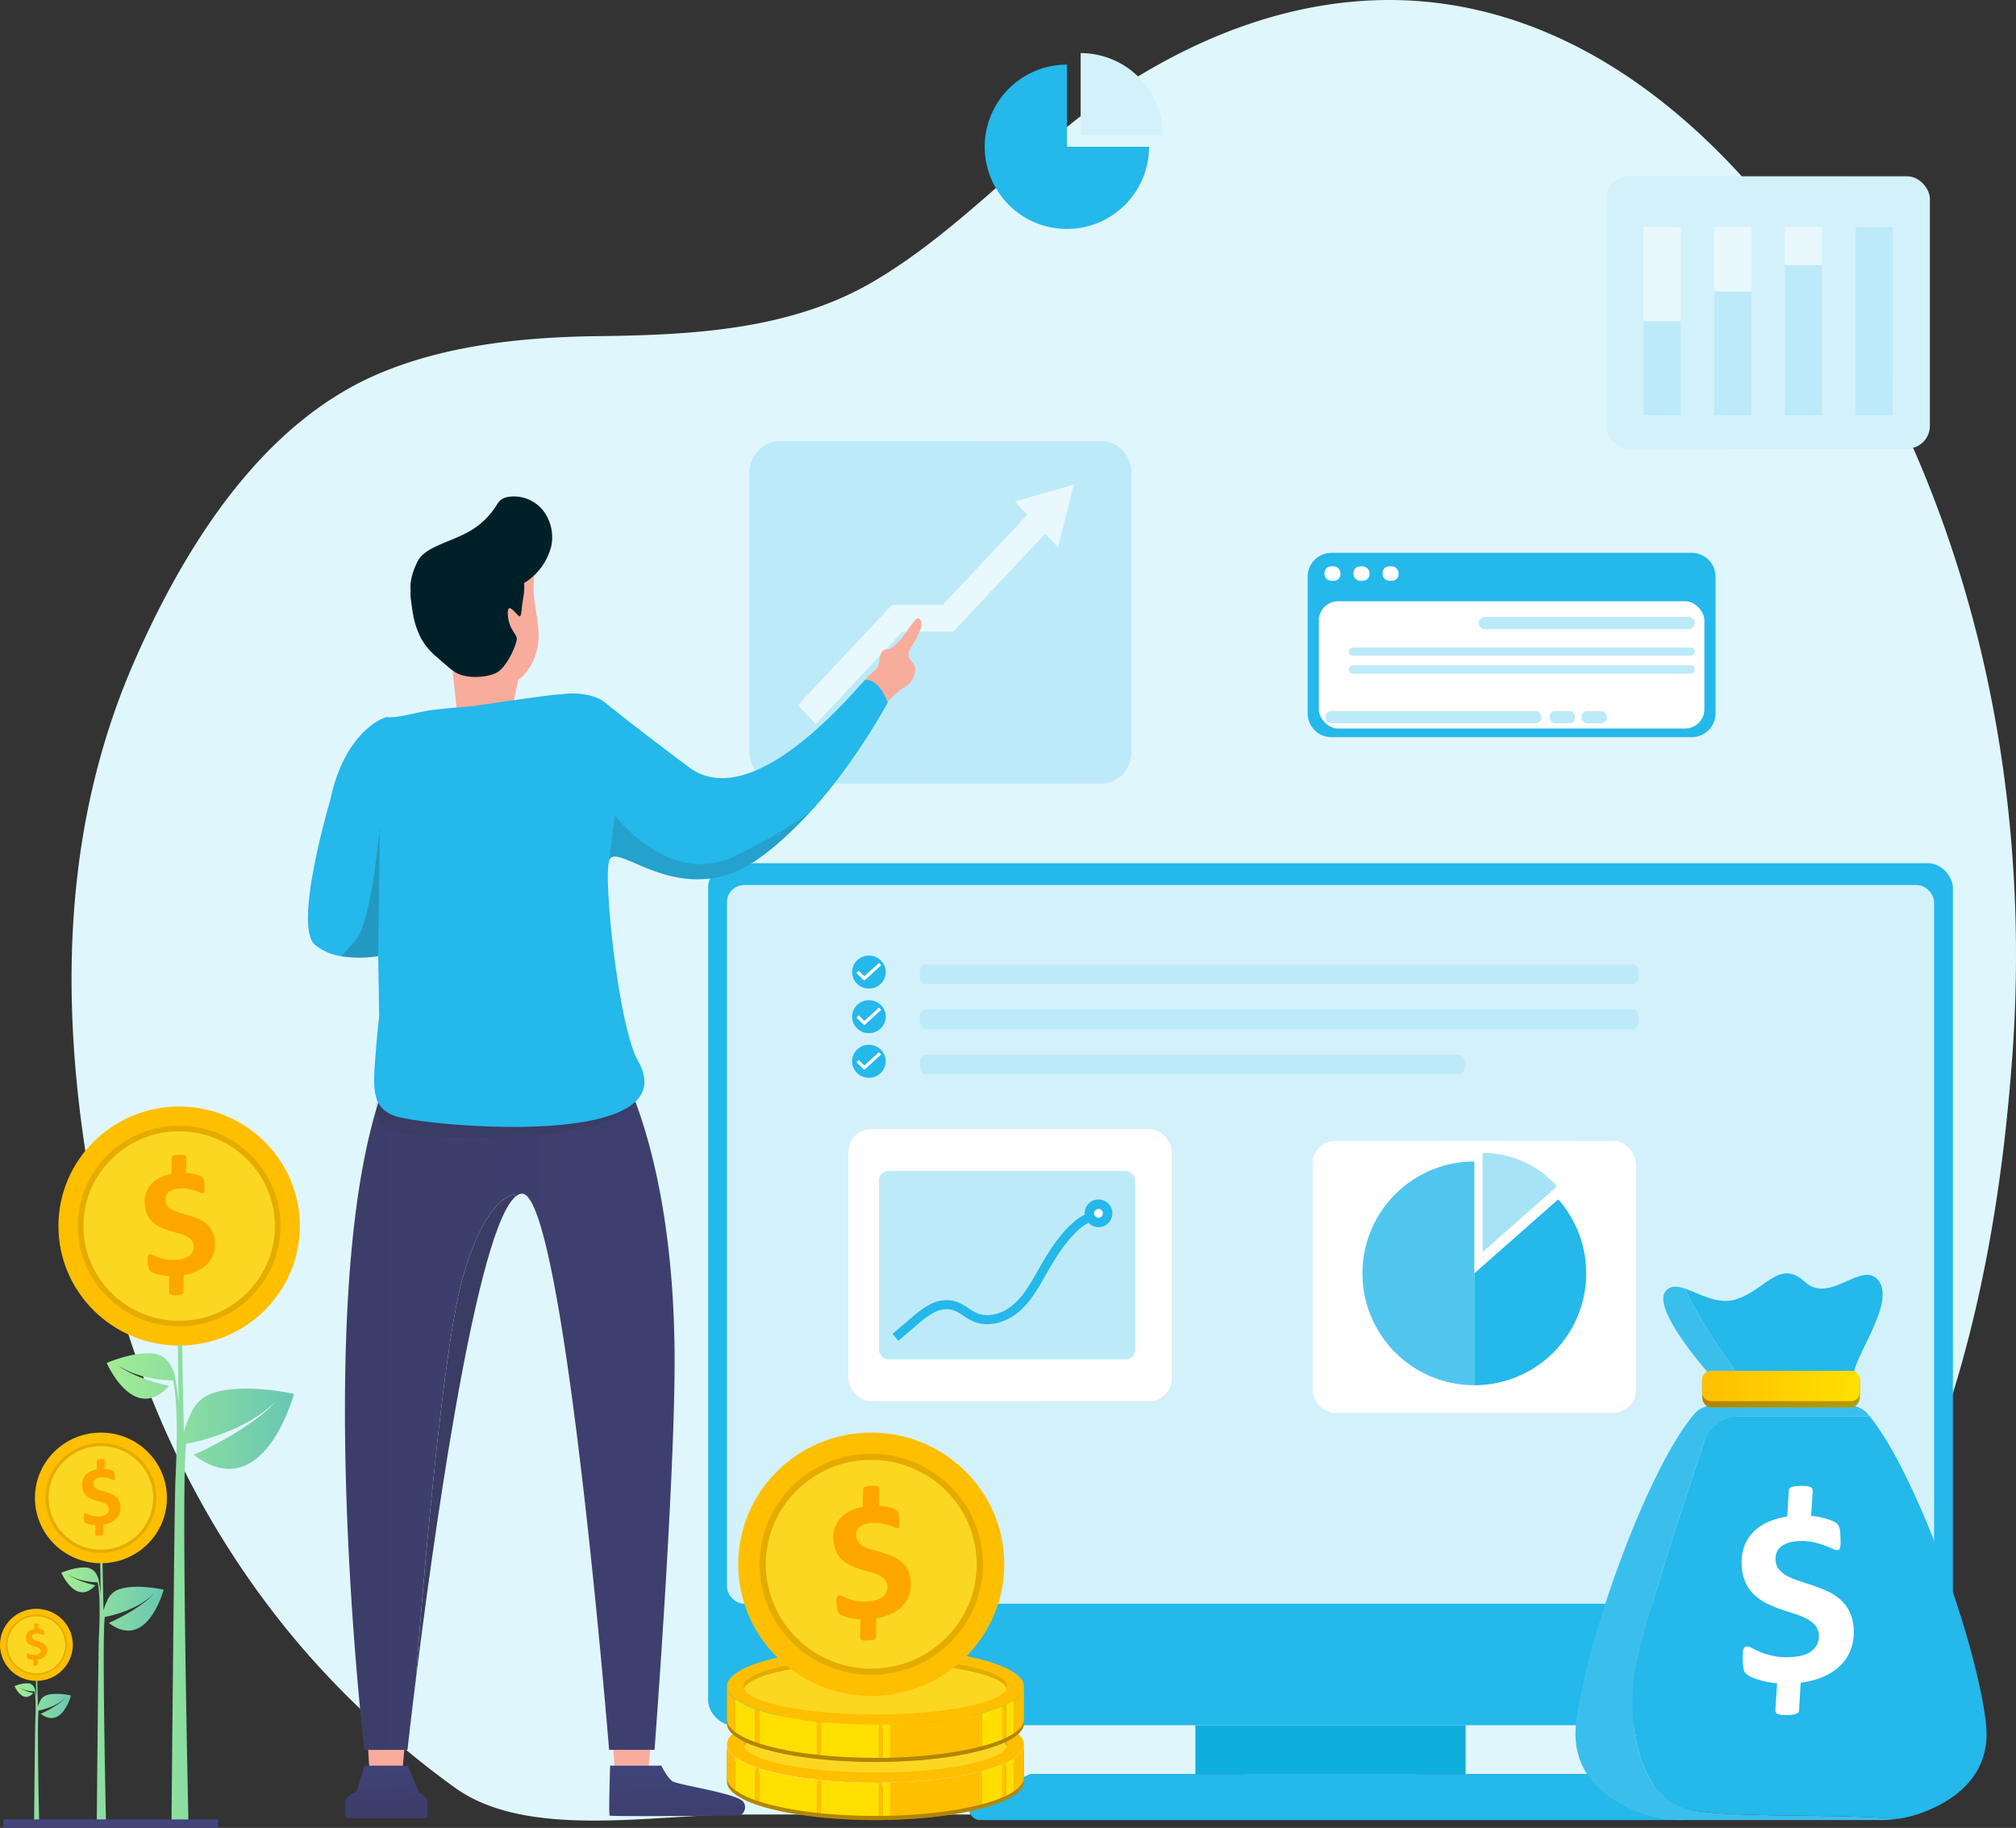 <svg xmlns="http://www.w3.org/2000/svg" xmlns:xlink="http://www.w3.org/1999/xlink" width="691.694" height="627.198" viewBox="0 0 691.694 627.198"><rect x="0" y="0" width="691.694" height="627.198" fill="#333333" stroke="none"/><defs><linearGradient id="a" y1="0.5" x2="1" y2="0.5" gradientUnits="objectBoundingBox"><stop offset="0" stop-color="#a2ed94"/><stop offset="1" stop-color="#69c7b3"/></linearGradient><linearGradient id="d" y1="0.5" x2="1" y2="0.5" gradientUnits="objectBoundingBox"><stop offset="0" stop-color="#4bdff3"/><stop offset="1" stop-color="#9771fd"/></linearGradient><linearGradient id="e" y1="0.5" x2="1" y2="0.5" gradientUnits="objectBoundingBox"><stop offset="0.001" stop-color="#febf00"/><stop offset="0.984" stop-color="#ffdf00"/></linearGradient><linearGradient id="g" y1="0.5" x2="1" y2="0.5" gradientUnits="objectBoundingBox"><stop offset="0" stop-color="#ffb682"/><stop offset="1" stop-color="#ee5379"/></linearGradient><linearGradient id="h" x1="0.5" y1="0.851" x2="0.5" y2="0.02" gradientUnits="objectBoundingBox"><stop offset="0" stop-color="#c7e9f9"/><stop offset="0.999" stop-color="#f1f9fe"/></linearGradient><linearGradient id="j" x1="0.522" y1="1.351" x2="0.45" y2="-0.394" gradientUnits="objectBoundingBox"><stop offset="0" stop-color="#3a3c63"/><stop offset="1" stop-color="#40447b"/></linearGradient><linearGradient id="k" x1="0.509" y1="1.797" x2="0.491" y2="-0.137" xlink:href="#j"/><linearGradient id="l" x1="-1.238" y1="0.5" x2="3.147" y2="0.5" xlink:href="#j"/><linearGradient id="m" x1="-4.806" y1="0.5" x2="9.699" y2="0.5" xlink:href="#j"/><linearGradient id="n" x1="-344.856" y1="0.498" x2="309.537" y2="0.498" xlink:href="#j"/></defs><g transform="translate(-1204.238 -7207.154)"><g transform="translate(1228.798 7207.154)"><path d="M1892.371,7567.975q-1.036,14.681-2.7,29.456c-8.551,74.538-30.839,149.236-84.737,206.972-6.753,7.215-14.012,14.209-22.863,19.13-23.289,12.954-57.8,6.21-83.975,6.21h-242.25c-30.147,0-73.212,8.654-97.955-9.218a303.826,303.826,0,0,1-50.5-45.8,292.963,292.963,0,0,1-19.13-24.3c-30.677-43.412-48.7-93.727-57.019-147.51-8.874-57.436-6.916-115.437,17.066-169.737,16.307-36.879,42.258-80.082,82.974-97.585,23.405-10.072,50.314-12.8,75.828-13.1,32.913-.4,66.633-2.2,95.029-19.117,32.083-19.1,55.558-48.252,87.237-68.188,31.921-20.087,69.145-32.2,107.992-26.7,54.037,7.674,96.8,46.938,126.1,89.657,45,65.551,67.15,142.992,69.789,220.813A477.709,477.709,0,0,1,1892.371,7567.975Z" transform="translate(-1226.388 -7207.154)" fill="#e0f6fd"/><path d="M1596.489,7753.96" transform="translate(-1186.126 -7147.668)" fill="#fff"/></g><g transform="translate(1204.238 7267.656)"><g transform="translate(0 319.173)"><g transform="translate(20.046)"><path d="M1273.86,7640.625a12.557,12.557,0,0,0-8.1,8.023,22.842,22.842,0,0,0-2.036,5.487l-.778-38.369-1.387.087.351,28.039c-.363-3.442-.7-5.833-.991-7.488h0c-.05-.338-.133-.794-.252-1.308a6.432,6.432,0,0,0-.749-2.394c-1-2.458-2.9-5.115-6.486-5.55-6.91-.84-16.174,3.21-16.174,3.21s9.263,21.186,21.384,7.869c-4.323-.9-13.149-3.513-17.481-7.076,6.466,4.484,15.443,5.149,18.859,5.235,1.83,7.977,1.269,25.091.819,33.913-.4,8.9-1.357,118.818-1.357,118.818h5.841s-2.623-117.813-.812-131c4.227-.793,20.666-4.437,30.788-14.633-6.055,7.192-21.386,15.556-28.236,18.356,24.033,18.259,34.429-20.852,34.429-20.852S1284.994,7637.136,1273.86,7640.625Z" transform="translate(-1220.69 -7542.377)" fill="url(#a)"/><ellipse cx="41.419" cy="41.005" rx="41.419" ry="41.005" fill="#febf00"/><ellipse cx="34.787" cy="34.439" rx="34.787" ry="34.439" transform="translate(6.632 6.566)" fill="#febf00"/><ellipse cx="34.787" cy="34.439" rx="34.787" ry="34.439" transform="translate(6.632 6.566)" opacity="0.1" style="mix-blend-mode:multiply;isolation:isolate"/><ellipse cx="32.832" cy="32.503" rx="32.832" ry="32.503" transform="translate(8.588 8.502)" fill="#fcd721"/><g transform="translate(29.573 16.565)"><path d="M1273.078,7594.292a10.274,10.274,0,0,1-.488,4.249,9.327,9.327,0,0,1-2.077,3.4,11.623,11.623,0,0,1-3.468,2.449,17.384,17.384,0,0,1-4.64,1.4l-.1,5.819a.979.979,0,0,1-.092.386.708.708,0,0,1-.328.3,3.135,3.135,0,0,1-.689.231,7.552,7.552,0,0,1-1.114.158,9.553,9.553,0,0,1-1.395.03,2.879,2.879,0,0,1-.842-.164.764.764,0,0,1-.423-.359.994.994,0,0,1-.083-.538l.127-5.522a20.747,20.747,0,0,1-2.219-.243,17.831,17.831,0,0,1-1.907-.417,11.627,11.627,0,0,1-1.495-.519,3.906,3.906,0,0,1-.968-.56,1.832,1.832,0,0,1-.519-.881,8.9,8.9,0,0,1-.278-1.784c-.05-.611-.072-1.117-.068-1.516a3.243,3.243,0,0,1,.115-.932.9.9,0,0,1,.3-.474.914.914,0,0,1,.462-.159,2.317,2.317,0,0,1,1.058.323,18.41,18.41,0,0,0,1.8.752,16.446,16.446,0,0,0,2.621.686,13.6,13.6,0,0,0,3.552.123,7.738,7.738,0,0,0,4.6-1.55,3.738,3.738,0,0,0,1.287-3.239,3.344,3.344,0,0,0-.831-2.08,6.093,6.093,0,0,0-1.886-1.33,15.825,15.825,0,0,0-2.587-.932q-1.429-.387-2.932-.837a24.982,24.982,0,0,1-2.953-1.094,10.813,10.813,0,0,1-2.645-1.662,8.267,8.267,0,0,1-1.983-2.543,9.891,9.891,0,0,1-.967-3.765,9.7,9.7,0,0,1,.379-3.737,8.5,8.5,0,0,1,1.71-3.056,9.8,9.8,0,0,1,2.955-2.261,15.6,15.6,0,0,1,4.113-1.375l.105-5.466a.851.851,0,0,1,.092-.374.809.809,0,0,1,.329-.3,2.37,2.37,0,0,1,.674-.23,9.327,9.327,0,0,1,1.129-.145,9.956,9.956,0,0,1,1.4-.031,2.969,2.969,0,0,1,.868.161.7.7,0,0,1,.409.361,1.7,1.7,0,0,1,.124.533l-.131,5.144q.765.048,1.616.17a13.626,13.626,0,0,1,1.6.32,13.224,13.224,0,0,1,1.365.433,3.121,3.121,0,0,1,.864.446,2,2,0,0,1,.388.43,2.118,2.118,0,0,1,.234.551,5.949,5.949,0,0,1,.16.8q.065.472.114,1.091c.045.559.069,1.017.07,1.379a3.069,3.069,0,0,1-.082.834.791.791,0,0,1-.213.4.55.55,0,0,1-.316.123,2.525,2.525,0,0,1-1.053-.27q-.7-.3-1.72-.622a19.365,19.365,0,0,0-2.327-.575,10.735,10.735,0,0,0-2.847-.125,9.3,9.3,0,0,0-2.38.463,4.553,4.553,0,0,0-1.559.885,3,3,0,0,0-.824,1.235,3.632,3.632,0,0,0-.179,1.507,3.368,3.368,0,0,0,.846,2.078,5.811,5.811,0,0,0,1.912,1.341,17.712,17.712,0,0,0,2.628.929q1.457.4,2.973.848a27.661,27.661,0,0,1,2.993,1.078,10.571,10.571,0,0,1,2.67,1.632,8.4,8.4,0,0,1,1.993,2.5A9.371,9.371,0,0,1,1273.078,7594.292Z" transform="translate(-1248.988 -7564.517)" fill="#fea600"/></g></g><g transform="translate(11.99 111.881)"><path d="M1243.224,7700.245a6.86,6.86,0,0,0-4.426,4.384,12.456,12.456,0,0,0-1.113,3l-.425-20.972-.758.048.193,15.325c-.2-1.882-.384-3.188-.542-4.092h0c-.027-.186-.072-.435-.137-.715a3.472,3.472,0,0,0-.409-1.308,4.448,4.448,0,0,0-3.545-3.034c-3.778-.459-8.84,1.754-8.84,1.754s5.063,11.58,11.688,4.3c-2.363-.492-7.187-1.92-9.554-3.868,3.535,2.451,8.441,2.815,10.307,2.861,1,4.36.694,13.713.448,18.536-.219,4.862-.742,64.942-.742,64.942h3.193s-1.434-64.393-.443-71.6c2.31-.434,11.3-2.425,16.827-8-3.309,3.93-11.689,8.5-15.433,10.033,13.136,9.979,18.818-11.4,18.818-11.4S1249.309,7698.338,1243.224,7700.245Z" transform="translate(-1214.163 -7646.545)" fill="url(#a)"/><ellipse cx="22.639" cy="22.412" rx="22.639" ry="22.412" fill="#febf00"/><ellipse cx="19.013" cy="18.823" rx="19.013" ry="18.823" transform="translate(3.625 3.588)" fill="#febf00"/><ellipse cx="19.013" cy="18.823" rx="19.013" ry="18.823" transform="translate(3.625 3.588)" opacity="0.1" style="mix-blend-mode:multiply;isolation:isolate"/><ellipse cx="17.945" cy="17.765" rx="17.945" ry="17.765" transform="translate(4.694 4.647)" fill="#fcd721"/><g transform="translate(16.154 9.046)"><path d="M1242.787,7674.916a5.614,5.614,0,0,1-.265,2.32,5.094,5.094,0,0,1-1.135,1.857,6.337,6.337,0,0,1-1.9,1.34,9.438,9.438,0,0,1-2.537.766l-.057,3.182a.548.548,0,0,1-.049.212.393.393,0,0,1-.181.163,1.736,1.736,0,0,1-.376.128,4.322,4.322,0,0,1-.609.086,5.1,5.1,0,0,1-.763.016,1.538,1.538,0,0,1-.46-.089.413.413,0,0,1-.231-.2.533.533,0,0,1-.047-.293l.07-3.02a11.92,11.92,0,0,1-1.212-.131,10.3,10.3,0,0,1-1.043-.229,6.47,6.47,0,0,1-.816-.284,2.089,2.089,0,0,1-.53-.308.994.994,0,0,1-.283-.479,4.9,4.9,0,0,1-.153-.977q-.04-.5-.037-.829a1.764,1.764,0,0,1,.063-.509.5.5,0,0,1,.165-.257.481.481,0,0,1,.253-.088,1.254,1.254,0,0,1,.578.176,9.652,9.652,0,0,0,.984.412,9.134,9.134,0,0,0,1.431.375,7.425,7.425,0,0,0,1.943.067,4.218,4.218,0,0,0,2.515-.848,2.041,2.041,0,0,0,.7-1.77,1.835,1.835,0,0,0-.455-1.137,3.351,3.351,0,0,0-1.03-.726,8.731,8.731,0,0,0-1.414-.51q-.781-.212-1.6-.458a13.319,13.319,0,0,1-1.613-.6,5.9,5.9,0,0,1-1.446-.909,4.512,4.512,0,0,1-1.083-1.388,5.416,5.416,0,0,1-.529-2.059,5.332,5.332,0,0,1,.207-2.044,4.67,4.67,0,0,1,.935-1.669,5.372,5.372,0,0,1,1.615-1.236,8.533,8.533,0,0,1,2.248-.751l.058-2.987a.49.49,0,0,1,.05-.206.46.46,0,0,1,.18-.163,1.277,1.277,0,0,1,.369-.125,6.41,6.41,0,0,1,1.379-.1,1.585,1.585,0,0,1,.475.088.382.382,0,0,1,.224.2.906.906,0,0,1,.068.292l-.071,2.812c.278.016.572.047.883.091a7.763,7.763,0,0,1,.875.175,7.6,7.6,0,0,1,.746.237,1.717,1.717,0,0,1,.472.245,1.064,1.064,0,0,1,.212.235,1.115,1.115,0,0,1,.127.3,3.033,3.033,0,0,1,.088.438q.035.257.063.6c.024.3.037.557.038.753a1.738,1.738,0,0,1-.044.457.456.456,0,0,1-.116.218.294.294,0,0,1-.173.066,1.378,1.378,0,0,1-.575-.148c-.256-.107-.57-.221-.94-.339a10.846,10.846,0,0,0-1.272-.314,5.854,5.854,0,0,0-1.557-.068,5.122,5.122,0,0,0-1.3.254,2.443,2.443,0,0,0-.851.483,1.642,1.642,0,0,0-.451.674,1.975,1.975,0,0,0-.1.823,1.837,1.837,0,0,0,.462,1.136,3.172,3.172,0,0,0,1.046.733,9.517,9.517,0,0,0,1.436.508q.8.219,1.625.463a15.161,15.161,0,0,1,1.636.588,5.765,5.765,0,0,1,1.459.892,4.6,4.6,0,0,1,1.09,1.369A5.115,5.115,0,0,1,1242.787,7674.916Z" transform="translate(-1229.621 -7658.64)" fill="#fea600"/></g></g><g transform="translate(0 172.341)"><path d="M1219.78,7732.464a3.784,3.784,0,0,0-2.442,2.418,6.924,6.924,0,0,0-.614,1.655l-.234-11.57-.419.027.106,8.454c-.11-1.037-.211-1.758-.3-2.257h0c-.016-.1-.04-.24-.076-.394a1.907,1.907,0,0,0-.225-.722,2.452,2.452,0,0,0-1.956-1.673,11.589,11.589,0,0,0-4.877.967s2.793,6.389,6.449,2.374a14.638,14.638,0,0,1-5.271-2.134,11.17,11.17,0,0,0,5.686,1.579c.552,2.4.383,7.564.247,10.226-.121,2.683-.409,35.828-.409,35.828h1.762s-.792-35.525-.245-39.5c1.274-.24,6.231-1.337,9.284-4.412-1.826,2.168-6.449,4.69-8.515,5.535,7.247,5.5,10.382-6.288,10.382-6.288S1223.137,7731.412,1219.78,7732.464Z" transform="translate(-1203.747 -7702.838)" fill="url(#a)"/><ellipse cx="12.49" cy="12.365" rx="12.49" ry="12.365" fill="#febf00"/><ellipse cx="10.49" cy="10.385" rx="10.49" ry="10.385" transform="translate(2 1.98)" fill="#febf00"/><ellipse cx="10.49" cy="10.385" rx="10.49" ry="10.385" transform="translate(2 1.98)" opacity="0.1" style="mix-blend-mode:multiply;isolation:isolate"/><ellipse cx="9.9" cy="9.801" rx="9.9" ry="9.801" transform="translate(2.59 2.564)" fill="#fcd721"/><g transform="translate(8.9 4.985)"><path d="M1219.529,7718.483a3.087,3.087,0,0,1-.148,1.281,2.808,2.808,0,0,1-.626,1.026,3.507,3.507,0,0,1-1.045.737,5.2,5.2,0,0,1-1.4.423l-.031,1.754a.288.288,0,0,1-.028.117.212.212,0,0,1-.1.09.928.928,0,0,1-.207.07,2.341,2.341,0,0,1-.336.048,2.633,2.633,0,0,1-.421.008.813.813,0,0,1-.254-.05.22.22,0,0,1-.128-.106.313.313,0,0,1-.026-.162l.039-1.665a6.212,6.212,0,0,1-.669-.074,4.951,4.951,0,0,1-.575-.126,3.558,3.558,0,0,1-.45-.156,1.169,1.169,0,0,1-.293-.17.573.573,0,0,1-.156-.265,2.71,2.71,0,0,1-.083-.539c-.015-.184-.022-.336-.021-.457a1,1,0,0,1,.036-.281.274.274,0,0,1,.09-.143.289.289,0,0,1,.141-.047.687.687,0,0,1,.318.1,5.566,5.566,0,0,0,.542.227,5,5,0,0,0,.791.208,4.185,4.185,0,0,0,1.072.036,2.326,2.326,0,0,0,1.387-.468,1.127,1.127,0,0,0,.388-.976,1.009,1.009,0,0,0-.25-.626,1.829,1.829,0,0,0-.569-.4,4.8,4.8,0,0,0-.781-.282c-.287-.077-.581-.162-.884-.252a7.332,7.332,0,0,1-.89-.33,3.258,3.258,0,0,1-.8-.5,2.477,2.477,0,0,1-.6-.767,2.964,2.964,0,0,1-.292-1.135,2.916,2.916,0,0,1,.114-1.127,2.562,2.562,0,0,1,.516-.922,2.942,2.942,0,0,1,.891-.682,4.77,4.77,0,0,1,1.24-.414l.032-1.649a.254.254,0,0,1,.028-.112.244.244,0,0,1,.1-.089.687.687,0,0,1,.2-.07,2.788,2.788,0,0,1,.34-.043,2.871,2.871,0,0,1,.42-.009.872.872,0,0,1,.262.048.218.218,0,0,1,.124.109.506.506,0,0,1,.037.161l-.039,1.551c.153.011.316.027.487.052a4.151,4.151,0,0,1,.483.1c.15.04.287.084.411.131a.966.966,0,0,1,.261.134.64.64,0,0,1,.116.131.61.61,0,0,1,.071.166,1.877,1.877,0,0,1,.048.243c.013.095.024.2.034.329.014.168.02.307.021.416a.928.928,0,0,1-.024.251.247.247,0,0,1-.064.119.158.158,0,0,1-.1.037.737.737,0,0,1-.317-.081q-.213-.089-.519-.187a5.887,5.887,0,0,0-.7-.174,3.227,3.227,0,0,0-.859-.037,2.812,2.812,0,0,0-.717.139,1.353,1.353,0,0,0-.469.268.9.9,0,0,0-.249.372,1.093,1.093,0,0,0-.053.455,1.018,1.018,0,0,0,.255.626,1.724,1.724,0,0,0,.577.4,5.191,5.191,0,0,0,.793.281c.293.081.591.165.9.256a8.084,8.084,0,0,1,.9.324,3.153,3.153,0,0,1,.805.493,2.511,2.511,0,0,1,.6.755A2.815,2.815,0,0,1,1219.529,7718.483Z" transform="translate(-1212.265 -7709.505)" fill="#fea600"/></g></g></g><g transform="translate(242.961 235.681)"><rect width="427.084" height="295.768" rx="8.488" fill="#24b8eb"/><path d="M1526.014,7756.163a3.626,3.626,0,0,0-1.539.342l-18.158,8.539a3.617,3.617,0,0,0,1.539,6.89h240.5a3.617,3.617,0,0,0,1.555-6.882l-17.942-8.539a3.6,3.6,0,0,0-1.553-.351h-72.59v-.041h-59.436v.041Z" transform="translate(-1414.563 -7443.615)" fill="#363868"/><rect width="414.169" height="246.588" rx="5.886" transform="translate(6.457 7.507)" fill="#d3f1fb"/><rect width="92.728" height="16.718" transform="translate(167.178 295.788)" fill="#0eafdb"/><path d="M1526.014,7756.163a3.626,3.626,0,0,0-1.539.342l-18.158,8.539a3.617,3.617,0,0,0,1.539,6.89h240.5a3.617,3.617,0,0,0,1.555-6.882l-17.942-8.539a3.6,3.6,0,0,0-1.553-.351h-72.59v-.041h-59.436v.041Z" transform="translate(-1414.563 -7443.615)" fill="#24b8eb"/></g><g transform="translate(292.362 267.378)"><g transform="translate(23.206 2.963)"><path d="M1733.42,7505.537H1490.961c-1.169,0-2.117,1.292-2.117,2.884v1.017c0,1.592.948,2.883,2.117,2.883H1733.42c1.169,0,2.117-1.291,2.117-2.883v-1.017C1735.537,7506.828,1734.589,7505.537,1733.42,7505.537Z" transform="translate(-1488.844 -7505.537)" fill="#bdeaf9"/><path d="M1733.42,7519.526H1490.961c-1.169,0-2.117,1.291-2.117,2.884v1.017c0,1.591.948,2.883,2.117,2.883H1733.42c1.169,0,2.117-1.292,2.117-2.883v-1.017C1735.537,7520.816,1734.589,7519.526,1733.42,7519.526Z" transform="translate(-1488.844 -7504.014)" fill="#bdeaf9"/><path d="M1673.793,7533.516H1490.961c-1.169,0-2.117,1.291-2.117,2.883v1.018c0,1.592.948,2.883,2.117,2.883h182.832c1.17,0,2.118-1.291,2.118-2.883V7536.4C1675.911,7534.807,1674.963,7533.516,1673.793,7533.516Z" transform="translate(-1488.844 -7502.492)" fill="#bdeaf9"/></g><ellipse cx="5.771" cy="5.659" rx="5.771" ry="5.659" fill="#24b8eb"/><g transform="translate(1.478 2.519)"><path d="M1472.113,7511.079a.247.247,0,0,1-.338-.005l-2.527-2.477.784-.768,1.77,1.735a.248.248,0,0,0,.338.007l4.857-4.435.755.8Z" transform="translate(-1469.248 -7505.136)" fill="#fff"/></g><g transform="translate(0 15.304)"><ellipse cx="5.771" cy="5.659" rx="5.771" ry="5.659" fill="#24b8eb"/><g transform="translate(1.478 2.519)"><path d="M1472.113,7524.881a.248.248,0,0,1-.338-.006l-2.527-2.476.784-.767,1.77,1.735a.246.246,0,0,0,.338.005l4.857-4.434.755.8Z" transform="translate(-1469.248 -7518.938)" fill="#fff"/></g></g><g transform="translate(0 30.608)"><ellipse cx="5.771" cy="5.659" rx="5.771" ry="5.659" fill="#24b8eb"/><g transform="translate(1.478 2.519)"><path d="M1472.113,7538.684a.246.246,0,0,1-.338-.005l-2.527-2.477.784-.768,1.77,1.735a.246.246,0,0,0,.338.007l4.857-4.435.755.8Z" transform="translate(-1469.248 -7532.741)" fill="#fff"/></g></g></g><g transform="translate(450.338 330.93)"><g opacity="0.3" style="mix-blend-mode:multiply;isolation:isolate"><rect width="111.01" height="93.422" rx="7.796" fill="url(#d)"/></g><rect width="111.01" height="93.422" rx="7.796" fill="#fff"/><g transform="translate(17.124 4.137)"><path d="M1688.534,7575.436a33.955,33.955,0,0,0-25.525-11.522v34.038Z" transform="translate(-1621.791 -7563.913)" fill="#a7e3f7"/><path d="M1664.216,7566.589a38.381,38.381,0,0,0,0,76.763v-76.763Z" transform="translate(-1625.835 -7563.622)" fill="#50c6ef"/><path d="M1698.832,7603.7a38.231,38.231,0,0,0-9.6-25.388L1660.45,7603.7v38.38A38.38,38.38,0,0,0,1698.832,7603.7Z" transform="translate(-1622.069 -7562.347)" fill="#24b8eb"/></g></g><g transform="translate(540.567 376.417)"><path d="M1726.34,7605.972c-2.784-.947-5.112-1.113-6.743,1.09-4.517,6.1,14.68,27.779,14.68,27.779s16.947,2.259,31.11,2.881c-11.8-1.332-21.07-2.771-21.07-2.771S1732.5,7619.4,1726.34,7605.972Z" transform="translate(-1688.814 -7600.758)" fill="#3abfed"/><path d="M1783.557,7635.627c.483-6.268,14.2-24.393,8.55-31.847s-16.616,8.3-25.328.34-13.228,2.541-23.391,5.929c-6.493,2.165-12.852-1.958-17.777-3.63,6.164,13.426,17.977,28.979,17.977,28.979s9.266,1.439,21.07,2.771C1774.707,7638.61,1783.355,7638.227,1783.557,7635.627Z" transform="translate(-1688.085 -7601.205)" fill="#24b8eb"/><path d="M1830.683,7750.947c-3.085-27.73-24.242-86.832-40.314-105.952l-.183.5h-53.2s-22.342,65.156-26.354,85.466c-3.942,19.951,1.231,43.75,16.256,48.922,10.7,3.685,51.031,1.8,73.342,3.759a39.42,39.42,0,0,0,7.734-1.861C1817.921,7778.282,1832.785,7769.842,1830.683,7750.947Z" transform="translate(-1689.853 -7596.441)" fill="#24b8eb"/><path d="M1712.545,7731.493c3.088-15.634,17.04-57.847,23.3-76.452a13.234,13.234,0,0,1,12.55-9.014h43.7l.183-.5c-.212-.252-.424-.5-.634-.74-4.409-5-25.1-4.719-29.039-4.621-.22,0-.427,0-.646,0-1.18-.029-3.881-.074-7.2.011-7.712.2-18.764,1.114-21.849,4.609-16.145,18.291-37.823,78.6-40.949,106.692-2.1,18.895,12.761,27.335,22.721,30.836a39.736,39.736,0,0,0,13.2,2.239h68.784a40.311,40.311,0,0,0,5.469-.378c-22.311-1.958-62.639-.074-73.342-3.759C1713.775,7775.243,1708.6,7751.445,1712.545,7731.493Z" transform="translate(-1691.767 -7596.971)" fill="#3abfed"/><path d="M1782.06,7631.352h-48.08c-1.673,0-3.029,1.671-3.029,3.733v5.086c0,2.062,1.356,3.732,3.029,3.732h48.08c1.673,0,3.029-1.67,3.029-3.732v-5.086C1785.089,7633.023,1783.733,7631.352,1782.06,7631.352Z" transform="translate(-1687.504 -7597.925)" fill="url(#e)"/><path d="M1782.06,7631.352h-48.08c-1.673,0-3.029,1.671-3.029,3.733v5.086c0,2.062,1.356,3.732,3.029,3.732h48.08c1.673,0,3.029-1.67,3.029-3.732v-5.086C1785.089,7633.023,1783.733,7631.352,1782.06,7631.352Z" transform="translate(-1687.504 -7597.925)" opacity="0.3" style="mix-blend-mode:multiply;isolation:isolate"/><path d="M1782.06,7631.352h-48.08a3.065,3.065,0,0,0-3.029,3.1v4.224a3.064,3.064,0,0,0,3.029,3.1h48.08a3.064,3.064,0,0,0,3.029-3.1v-4.224A3.065,3.065,0,0,0,1782.06,7631.352Z" transform="translate(-1687.504 -7597.925)" fill="url(#e)"/><g transform="translate(56.974 72.922)"><path d="M1781.629,7716.407a16.819,16.819,0,0,1-1.076,6.91,15.245,15.245,0,0,1-3.618,5.415,18.991,18.991,0,0,1-5.83,3.777,28.394,28.394,0,0,1-7.674,1.988l-.553,9.5a1.625,1.625,0,0,1-.174.627,1.157,1.157,0,0,1-.558.465,5.027,5.027,0,0,1-1.139.333,12.665,12.665,0,0,1-1.832.183,15.869,15.869,0,0,1-2.283-.041,4.721,4.721,0,0,1-1.364-.324,1.233,1.233,0,0,1-.667-.616,1.6,1.6,0,0,1-.1-.882l.572-9.016a33.953,33.953,0,0,1-3.61-.544,28.544,28.544,0,0,1-3.089-.808,19.473,19.473,0,0,1-2.407-.943,6.479,6.479,0,0,1-1.546-.981,2.992,2.992,0,0,1-.789-1.475,14.584,14.584,0,0,1-.338-2.933q-.06-1.5-.01-2.48a5.32,5.32,0,0,1,.25-1.517,1.308,1.308,0,0,1,1.291-.981,3.781,3.781,0,0,1,1.706.6,30.773,30.773,0,0,0,2.89,1.347,26.576,26.576,0,0,0,4.238,1.292,22.3,22.3,0,0,0,5.8.436q5.176-.207,7.621-2.231a6.115,6.115,0,0,0,2.318-5.209,5.473,5.473,0,0,0-1.223-3.451,9.937,9.937,0,0,0-2.993-2.3,25.833,25.833,0,0,0-4.166-1.7q-2.312-.727-4.737-1.562a40.163,40.163,0,0,1-4.752-1.982,17.667,17.667,0,0,1-4.214-2.889,13.519,13.519,0,0,1-3.071-4.286,16.187,16.187,0,0,1-1.333-6.215,15.908,15.908,0,0,1,.867-6.082,13.869,13.869,0,0,1,2.995-4.881,15.977,15.977,0,0,1,4.978-3.5,25.462,25.462,0,0,1,6.81-1.977l.531-8.925a1.43,1.43,0,0,1,.175-.6,1.344,1.344,0,0,1,.558-.466,3.828,3.828,0,0,1,1.116-.332,15.406,15.406,0,0,1,1.855-.162,16.234,16.234,0,0,1,2.283.042,4.759,4.759,0,0,1,1.408.321,1.138,1.138,0,0,1,.644.616,2.818,2.818,0,0,1,.168.879l-.552,8.4q1.244.128,2.629.383a23.493,23.493,0,0,1,2.595.628,22.265,22.265,0,0,1,2.2.8,5.159,5.159,0,0,1,1.383.788,3.223,3.223,0,0,1,.6.728,3.414,3.414,0,0,1,.347.917,9.963,9.963,0,0,1,.209,1.321q.073.773.115,1.789.053,1.372.022,2.26a5.09,5.09,0,0,1-.188,1.357,1.326,1.326,0,0,1-.374.637.909.909,0,0,1-.525.175,4.122,4.122,0,0,1-1.7-.509q-1.129-.529-2.77-1.129a32.492,32.492,0,0,0-3.764-1.092,17.562,17.562,0,0,0-4.646-.392,15.345,15.345,0,0,0-3.92.6,7.426,7.426,0,0,0-2.6,1.344,4.905,4.905,0,0,0-1.428,1.962,5.969,5.969,0,0,0-.39,2.452,5.512,5.512,0,0,0,1.244,3.45,9.488,9.488,0,0,0,3.039,2.315,28.722,28.722,0,0,0,4.231,1.694q2.357.749,4.8,1.581a45.1,45.1,0,0,1,4.819,1.956,17.21,17.21,0,0,1,4.254,2.845,13.689,13.689,0,0,1,3.092,4.217A15.351,15.351,0,0,1,1781.629,7716.407Z" transform="translate(-1743.151 -7666.974)" fill="#fff"/></g></g><g transform="translate(551.138)"><g opacity="0.3" style="mix-blend-mode:multiply;isolation:isolate"><rect width="111.01" height="93.422" rx="7.796" fill="url(#g)"/></g><rect width="111.01" height="93.422" rx="7.796" fill="#d3f1fb"/><g transform="translate(12.769 17.378)"><rect width="12.758" height="64.623" transform="translate(48.477)" fill="#e9f8fd"/><rect width="12.758" height="64.623" transform="translate(24.238)" fill="#e9f8fd"/><rect width="12.758" height="64.623" transform="translate(72.716)" fill="url(#h)"/><rect width="12.758" height="64.623" fill="#e9f8fd"/></g><g transform="translate(12.769 17.378)"><rect width="12.758" height="51.538" transform="translate(48.477 13.085)" fill="#bdeaf9"/><rect width="12.758" height="42.461" transform="translate(24.238 22.162)" fill="#bdeaf9"/><rect width="12.758" height="32.312" transform="translate(0 32.311)" fill="#bdeaf9"/><rect width="12.758" height="64.623" transform="translate(72.716)" fill="#bdeaf9"/></g></g><g transform="translate(257.205 90.911)"><g opacity="0.3" style="mix-blend-mode:multiply;isolation:isolate"><path d="M1556.947,7461.115H1446.4c-5.63,0-10.2-4.863-10.2-10.863v-95.678c0-6,4.565-10.862,10.2-10.862h110.545c5.631,0,10.2,4.863,10.2,10.862v95.678C1567.144,7456.251,1562.579,7461.115,1556.947,7461.115Z" transform="translate(-1436.207 -7343.711)" fill="url(#d)"/></g><path d="M1556.947,7461.115H1446.4c-5.63,0-10.2-4.863-10.2-10.863v-95.678c0-6,4.565-10.862,10.2-10.862h110.545c5.631,0,10.2,4.863,10.2,10.862v95.678C1567.144,7456.251,1562.579,7461.115,1556.947,7461.115Z" transform="translate(-1436.207 -7343.711)" fill="#bdeaf9"/><path d="M1545.788,7357.138,1525.6,7362.9l4.281,4.561-29.019,30.918h-17.423l-32.275,34.387,6.1,6.5,29.748-31.7h17.423l31.545-33.61,4.4,4.686Z" transform="translate(-1434.58 -7342.251)" fill="#e9f8fd"/></g><g transform="translate(105.648 109.816)"><path d="M1476.91,7412.479c.172-1.265.579-2.718,1.715-3.157.555-.215,1.179-.131,1.746-.3a3.919,3.919,0,0,0,1.435-.944,30.979,30.979,0,0,0,4.25-4.758,50.339,50.339,0,0,1,3.127-4.256,1.443,1.443,0,0,1,.779-.537,1.153,1.153,0,0,1,1.091.739c.614,1.221.091,2.711-.482,3.955a51.318,51.318,0,0,1-2.733,5.136,4.591,4.591,0,0,0-.987,3.013c.222,1.292,1.5,2.074,2.02,3.266a5.13,5.13,0,0,1-.244,3.812,7.2,7.2,0,0,1-1.163,2.117,10.886,10.886,0,0,1-2.48,1.9,22.8,22.8,0,0,0-3.4,2.737,27.838,27.838,0,0,1-3.369,3.147,1.214,1.214,0,0,1-.555.25,1.156,1.156,0,0,1-.624-.172,11.8,11.8,0,0,1-3.646-3.573,5.667,5.667,0,0,1-1.175-2.136c-.284-1.3-.9-1.8-.267-2.96.7-1.276,2.764-2.843,3.752-3.827A5.814,5.814,0,0,0,1476.91,7412.479Z" transform="translate(-1280.792 -7356.654)" fill="#f8ac9b"/><path d="M1394.41,7754.082l-.386-5.421H1406.7l-.512,5.421Z" transform="translate(-1289.239 -7318.563)" fill="#f8ac9b"/><path d="M1318.538,7754.5l-.377-5.838h12.384l-.5,5.838Z" transform="translate(-1297.492 -7318.563)" fill="#f8ac9b"/><path d="M1339.259,7765.725c-.208-1.086-1.236-2.086-2.852-2.9h0l-3.844-9.273h-14.911l-2.646,8.807h0c-2.208.888-3.642,2.063-3.89,3.368h-.043v4.935a.853.853,0,0,0,.762.921h26.7a.852.852,0,0,0,.762-.921v-4.935Z" transform="translate(-1298.263 -7318.031)" fill="url(#j)"/><path d="M1410.647,7753.55s1.884,3.918,3.689,5.281,22.845,4.257,24.493,7.238a3.126,3.126,0,0,1-1.334,4.6c-.236,0-44.2.426-44.59,0s.156-17.117.156-17.117Z" transform="translate(-1289.376 -7318.031)" fill="url(#k)"/><path d="M1407.3,7541.821c-1.476-3.242-2.694-5.484-3.453-6.786-17.662-4.556-65.9-5.1-72.816-2.748a6.793,6.793,0,0,0-1.426.677q-1.219,2.3-2.407,4.851c-.42.907-.827,1.841-1.227,2.791-9.934,23.527-13.849,59.71-14.769,96.547-.521,20.847-.084,41.9.761,60.987,1.853,41.828,5.669,74.2,5.669,74.2h14.814c.082-.852,1.1-9.98,2.814-23.818.926-12.523,8.321-110.083,15.983-137.637,8.193-29.458,18.206-29.138,18.206-29.138l-.2.993a5.188,5.188,0,0,1,1.335-.926c.112-.068.173-.1.173-.1v.012a2.917,2.917,0,0,1,.919-.214c4.208-.208,8.5,15.875,12.476,38.78,9.68,55.786,17.46,152.049,17.46,152.049H1417.2s6.458-85.079,6.871-129.427C1424.583,7587.816,1413.612,7555.683,1407.3,7541.821Z" transform="translate(-1298.274 -7342.251)" fill="url(#l)"/><path d="M1348.864,7605.9c-7.662,27.552-15.057,125.113-15.983,137.636,2.846-22.925,7.627-58.787,13.311-91.414,6.1-35,13.234-66.255,20.139-73.83.178-.2.358-.373.537-.538l.2-.994S1357.057,7576.44,1348.864,7605.9Z" transform="translate(-1295.891 -7337.263)" fill="url(#m)"/><path d="M1348.864,7605.9c-7.662,27.552-15.057,125.113-15.983,137.636,2.846-22.925,7.627-58.787,13.311-91.414,6.1-35,13.234-66.255,20.139-73.83.178-.2.358-.373.537-.538l.2-.994S1357.057,7576.44,1348.864,7605.9Z" transform="translate(-1295.891 -7337.263)" fill="#221f1f" opacity="0.1" style="mix-blend-mode:multiply;isolation:isolate"/><path d="M1366.873,7418.547l-3.174,14.971-17.522-.783-2.543-24.442,20.065,1.407Z" transform="translate(-1294.721 -7355.591)" fill="#f8ac9b"/><path d="M1373.1,7387.837c.447-4.556-1.755-5.417-4.636-5.182-2.682.219-5.952,1.388-8.224,1.421a52.9,52.9,0,0,0-7.071.726c-4.062.6-4.99,4.692-5.11,7.325,0,.044,0,.092-.006.138-.085,2.525.485,8.361-.071,10.408-.567,2.083-3.942-6.549-7.486-6.659a4.427,4.427,0,0,0-2.305.4,4.554,4.554,0,0,0-2.383,4.243,9.11,9.11,0,0,0,3.312,6.031c1.713,1.563,3.7,2.77,5.362,4.4,3.315,3.251,5.17,8.043,8.909,10.736,4.2,3.023,10.159,2.584,14.33-.481s6.582-8.378,6.948-13.726C1375.132,7400.87,1372.445,7394.531,1373.1,7387.837Z" transform="translate(-1295.573 -7358.383)" fill="#f8ac9b"/><path d="M1357.1,7387.26a34.006,34.006,0,0,0,10.164-4.608c-2.682.219-5.952,1.388-8.224,1.421a52.9,52.9,0,0,0-7.071.726c-4.061.6-4.99,4.692-5.11,7.325,0,.044,0,.092-.005.138C1348.112,7389.993,1351.9,7388.673,1357.1,7387.26Z" transform="translate(-1294.371 -7358.38)" fill="#f8ac9b" opacity="0.5" style="mix-blend-mode:multiply;isolation:isolate"/><path d="M1409.506,7548.243s-2.03,12.051-52.021,12.319c-30.2.67-34.639-3.081-35.527-5.356s-2.664-6.025-.254-8.167S1406.206,7542.218,1409.506,7548.243Z" transform="translate(-1297.239 -7340.768)" fill="#221f1f" opacity="0.1" style="mix-blend-mode:multiply;isolation:isolate"/><path d="M1323.637,7512.346l.326,20.752c-.4,3.548-.767,7.033-1.019,10.314-1.074,13.959-2.341,21.8,8.274,24.272,15.661,3.647,98.363,10.146,81.5-19.512-5.406-9.506-10.053-45.818-10.278-61.766l0-.137a28.03,28.03,0,0,1,.022-2.9,17.262,17.262,0,0,1,.4-3.642c.026-.092.048-.207.076-.284,2.214-6.229,19.922,12.849,42.429,4.284a35.581,35.581,0,0,0,5.436-2.68c5.9-3.5,12.143-8.979,18.124-15.1q1.608-1.645,3.187-3.345c14.761-15.87,26.327-37.235,26.327-37.235s-2.574-8.045-7.694-7.834c-.824.034-37.632,47.111-60.507,29.981s-28.631-22.182-29.885-22.973c-2.284-1.44-7.422-2.867-13.057-2.136-.314.041-.627.091-.943.145-.021-.005-.039-.024-.061-.027-1.874-.228-30.483,4.1-30.483,4.1-2.328.165-6.951.521-12.024,1.067-.22.023-.435.044-.655.069-5.714.629-11.766,2.788-16,2.613-.6-.024-.578-.09-1.01.041-.049.016-.1.031-.17.059,0,0-13.753,4.287-18.8,28.43,0,0-12.748,42.869-5.27,49.491a18.394,18.394,0,0,0,9.066,3.983h0a40.074,40.074,0,0,0,12.7-.036Z" transform="translate(-1299.52 -7354.585)" fill="#24b8eb"/><path d="M1435.22,7479.3a35.5,35.5,0,0,0,5.436-2.68c5.9-3.5,12.143-8.979,18.124-15.095q1.608-1.646,3.187-3.345c-3.276,2.653-10.739,7.893-25.969,15.343-22.763,11.137-41.307-14-41.307-14l-1.976,15.777c.026-.092.048-.206.076-.284C1395.005,7468.79,1412.714,7487.868,1435.22,7479.3Z" transform="translate(-1289.381 -7350.163)" fill="#221f1f" opacity="0.15" style="mix-blend-mode:multiply;isolation:isolate"/><path d="M1363.048,7578.284a13.629,13.629,0,0,1,1.873-1.464A5.964,5.964,0,0,0,1363.048,7578.284Z" transform="translate(-1292.609 -7337.258)" fill="none"/><path d="M1364.737,7576.829c.057-.026.115-.067.172-.089v-.012S1364.849,7576.759,1364.737,7576.829Z" transform="translate(-1292.425 -7337.267)" fill="url(#n)"/><path d="M1364.737,7576.829c.057-.026.115-.067.172-.089v-.012S1364.849,7576.759,1364.737,7576.829Z" transform="translate(-1292.425 -7337.267)" fill="#221f1f" opacity="0.2" style="mix-blend-mode:multiply;isolation:isolate"/><path d="M1314.767,7501.938c-1.813,2.145-3.5,3.981-4.949,5.493a40.083,40.083,0,0,0,12.7-.035l.53-44.341S1320.345,7495.337,1314.767,7501.938Z" transform="translate(-1298.4 -7349.634)" fill="#221f1f" opacity="0.2" style="mix-blend-mode:multiply;isolation:isolate"/><path d="M1376.716,7365.548a12.791,12.791,0,0,0-11.829-4.621,5.654,5.654,0,0,0-2.783,1.169,8.647,8.647,0,0,0-1.481,1.963,26.194,26.194,0,0,1-8,8c-3.979,2.531-8.556,3.934-12.812,5.964-2.455,1.171-4.938,2.689-6.154,5.123-1.093,2.19-2.571,5.819-2.387,9.285.077,1.321-.08,2.062.052,3.1.784,6.179,1.173,9.191,3.69,14.193a24.616,24.616,0,0,0,4.406,5.433c1.718,1.424,1.991,1.819,4.369,3.743a17.816,17.816,0,0,0,2.767,2.141c3.536,2.367,10.671,2.048,14.2.238,3.775-1.936,7.124-10.3,6.981-11.771s-2.565-3.33-2.991-7.279.57-3.794,2.706-1.394,1.5.774,2.494-5.266a19.211,19.211,0,0,0,.291-5.05,20.865,20.865,0,0,0,9.261-12.4A15.034,15.034,0,0,0,1376.716,7365.548Z" transform="translate(-1296.068 -7360.762)" fill="#002029"/></g><g transform="translate(249.419 431.054)"><g transform="translate(0 93.83)"><path d="M1531.089,7748.254c0,1.689-1.243,3.3-3.486,4.789a21.636,21.636,0,0,1-2.608,1.464q-.627.3-1.309.589a52.815,52.815,0,0,1-6.981,2.33,100.048,100.048,0,0,1-10.293,2.124c-.851.133-1.723.257-2.607.378-.433.058-.868.119-1.309.174-2.24.284-4.571.528-6.981.725-3.3.271-6.741.459-10.293.551q-1.294.033-2.607.052c-.435.005-.873.006-1.309.008-.388,0-.772.008-1.162.009q-2.954,0-5.819-.084c-3.556-.1-7-.3-10.293-.583q-1.321-.114-2.608-.245c-.437-.044-.877-.088-1.308-.134q-3.647-.4-6.981-.944a96.2,96.2,0,0,1-10.293-2.191q-1.364-.377-2.608-.783c-.447-.146-.885-.292-1.308-.444a26.583,26.583,0,0,1-6.982-3.462c-1.779-1.338-2.759-2.774-2.759-4.27l.005,11.411h.007c.029,1.469,1,2.878,2.746,4.194a26.584,26.584,0,0,0,6.982,3.467q.635.225,1.308.443c.832.271,1.7.532,2.608.785a96.246,96.246,0,0,0,10.293,2.192q3.328.538,6.981.942c.432.048.87.092,1.308.137.858.088,1.728.168,2.608.244,3.3.283,6.737.48,10.293.583q2.869.084,5.825.086c.388,0,.771-.006,1.156-.008.437,0,.875,0,1.309-.01q1.312-.016,2.607-.05c3.552-.092,6.994-.281,10.293-.551,2.41-.2,4.741-.442,6.981-.725.441-.057.876-.115,1.309-.174.883-.121,1.755-.246,2.607-.379a99.931,99.931,0,0,0,10.293-2.123,53.1,53.1,0,0,0,6.981-2.33c.457-.193.891-.39,1.309-.592a21.887,21.887,0,0,0,2.608-1.461c2.213-1.466,3.454-3.058,3.486-4.723h.007Z" transform="translate(-1429.185 -7733.676)" fill="#febf00"/><path d="M1531.089,7748.254c0,1.689-1.243,3.3-3.486,4.789a21.636,21.636,0,0,1-2.608,1.464q-.627.3-1.309.589a52.815,52.815,0,0,1-6.981,2.33,100.048,100.048,0,0,1-10.293,2.124c-.851.133-1.723.257-2.607.378-.433.058-.868.119-1.309.174-2.24.284-4.571.528-6.981.725-3.3.271-6.741.459-10.293.551q-1.294.033-2.607.052c-.435.005-.873.006-1.309.008-.388,0-.772.008-1.162.009q-2.954,0-5.819-.084c-3.556-.1-7-.3-10.293-.583q-1.321-.114-2.608-.245c-.437-.044-.877-.088-1.308-.134q-3.647-.4-6.981-.944a96.2,96.2,0,0,1-10.293-2.191q-1.364-.377-2.608-.783c-.447-.146-.885-.292-1.308-.444a26.583,26.583,0,0,1-6.982-3.462c-1.779-1.338-2.759-2.774-2.759-4.27l.005,11.411h.007c.029,1.469,1,2.878,2.746,4.194a26.584,26.584,0,0,0,6.982,3.467q.635.225,1.308.443c.832.271,1.7.532,2.608.785a96.246,96.246,0,0,0,10.293,2.192q3.328.538,6.981.942c.432.048.87.092,1.308.137.858.088,1.728.168,2.608.244,3.3.283,6.737.48,10.293.583q2.869.084,5.825.086c.388,0,.771-.006,1.156-.008.437,0,.875,0,1.309-.01q1.312-.016,2.607-.05c3.552-.092,6.994-.281,10.293-.551,2.41-.2,4.741-.442,6.981-.725.441-.057.876-.115,1.309-.174.883-.121,1.755-.246,2.607-.379a99.931,99.931,0,0,0,10.293-2.123,53.1,53.1,0,0,0,6.981-2.33c.457-.193.891-.39,1.309-.592a21.887,21.887,0,0,0,2.608-1.461c2.213-1.466,3.454-3.058,3.486-4.723h.007Z" transform="translate(-1429.185 -7733.676)" opacity="0.3" style="mix-blend-mode:multiply;isolation:isolate"/><ellipse cx="50.953" cy="13.166" rx="50.953" ry="13.166" transform="translate(0.002)" fill="#febf00"/><path d="M1479.572,7739.809c23.745-.011,43.2,3.888,45.067,8.854a2.217,2.217,0,0,0,.161-.782c0-5.333-20.252-9.646-45.228-9.634s-45.22,4.346-45.218,9.68a2.262,2.262,0,0,0,.161.78C1436.379,7743.739,1455.831,7739.822,1479.572,7739.809Z" transform="translate(-1428.622 -7734.764)" fill="#febf00"/><path d="M1479.572,7739.809c23.745-.011,43.2,3.888,45.067,8.854a2.217,2.217,0,0,0,.161-.782c0-5.333-20.252-9.646-45.228-9.634s-45.22,4.346-45.218,9.68a2.262,2.262,0,0,0,.161.78C1436.379,7743.739,1455.831,7739.822,1479.572,7739.809Z" transform="translate(-1428.622 -7734.764)" opacity="0.1" style="mix-blend-mode:multiply;isolation:isolate"/><path d="M1479.567,7757.408c23.741-.013,43.194-3.929,45.057-8.9-1.863-4.967-21.322-8.865-45.067-8.854s-43.194,3.929-45.057,8.9C1436.363,7753.52,1455.822,7757.419,1479.567,7757.408Z" transform="translate(-1428.607 -7734.612)" fill="#fcd721"/><g transform="translate(0 13.166)"><path d="M1429.185,7747.026l.005,11.41h.007c.029,1.469,1,2.878,2.746,4.2V7751.3C1430.165,7749.958,1429.185,7748.521,1429.185,7747.026Z" transform="translate(-1429.185 -7746.974)" fill="#febf00"/><path d="M1476.192,7770.215c.437,0,.875,0,1.31-.009v-11.343c-.435.006-.873.006-1.31.01Z" transform="translate(-1424.071 -7745.687)" fill="#febf00"/><path d="M1457.081,7769.276c.432.048.87.092,1.308.136v-11.343c-.437-.044-.877-.087-1.308-.135Z" transform="translate(-1426.15 -7745.789)" fill="#febf00"/><path d="M1437.97,7765.339q.636.226,1.308.444v-11.34c-.447-.146-.885-.292-1.308-.442Z" transform="translate(-1428.229 -7746.216)" fill="#febf00"/><path d="M1521.433,7746.979c0,1.69-1.243,3.3-3.486,4.791v11.343c2.213-1.466,3.454-3.056,3.486-4.722h.007Z" transform="translate(-1419.529 -7746.979)" fill="#febf00"/><path d="M1514.414,7764.553c.457-.194.891-.393,1.309-.591v-11.343q-.627.3-1.309.591Z" transform="translate(-1419.913 -7746.366)" fill="#febf00"/><path d="M1498.307,7757.754c-.434.059-.868.118-1.309.174-2.24.283-4.572.528-6.981.725-3.3.272-6.741.458-10.293.551v11.344c3.552-.093,6.994-.28,10.293-.551,2.41-.2,4.741-.441,6.981-.726.441-.056.876-.115,1.309-.173.883-.121,1.755-.245,2.607-.378a100.162,100.162,0,0,0,10.293-2.124v-11.345a100.174,100.174,0,0,1-10.293,2.123C1500.063,7757.509,1499.191,7757.634,1498.307,7757.754Z" transform="translate(-1423.687 -7746.08)" fill="#febf00"/><g transform="translate(2.759 4.322)"><path d="M1441.758,7755.183q-1.364-.378-2.608-.783v11.34c.832.27,1.7.532,2.608.784a95.977,95.977,0,0,0,10.293,2.194q3.328.538,6.981.942v-11.341q-3.647-.4-6.981-.942A96.647,96.647,0,0,1,1441.758,7755.183Z" transform="translate(-1430.86 -7750.496)" fill="#ffdf00"/><path d="M1431.673,7762.213a26.589,26.589,0,0,0,6.982,3.466v-11.338a26.631,26.631,0,0,1-6.982-3.463Z" transform="translate(-1431.673 -7750.877)" fill="#ffdf00"/><path d="M1471.162,7758.883c-3.556-.1-7-.3-10.293-.584q-1.321-.113-2.608-.243V7769.4q1.288.132,2.608.244c3.3.282,6.737.48,10.293.584q2.869.082,5.825.084c.388,0,.77-.006,1.156-.009V7758.96c-.388,0-.772.007-1.162.007Q1474.027,7758.969,1471.162,7758.883Z" transform="translate(-1428.78 -7750.097)" fill="#ffdf00"/><path d="M1477.373,7770.211q1.312-.017,2.607-.05v-11.344q-1.294.034-2.607.051Z" transform="translate(-1426.701 -7750.014)" fill="#ffdf00"/><path d="M1508.118,7766.826a53.036,53.036,0,0,0,6.981-2.33v-11.343a53.187,53.187,0,0,1-6.981,2.329Z" transform="translate(-1423.357 -7750.631)" fill="#ffdf00"/><path d="M1515.595,7752.763v11.343a22.015,22.015,0,0,0,2.608-1.463V7751.3A21.629,21.629,0,0,1,1515.595,7752.763Z" transform="translate(-1422.543 -7750.833)" fill="#ffdf00"/></g></g></g><g transform="translate(0 73.905)"><path d="M1531.089,7730.284c0,1.69-1.243,3.3-3.486,4.789a21.569,21.569,0,0,1-2.608,1.464c-.418.2-.854.4-1.309.591a53.037,53.037,0,0,1-6.981,2.329,99.931,99.931,0,0,1-10.293,2.123c-.851.132-1.723.258-2.607.379-.433.059-.868.118-1.309.173-2.24.285-4.571.528-6.981.727-3.3.271-6.741.458-10.293.551q-1.294.032-2.607.05c-.435,0-.873.006-1.309.009-.388,0-.772.008-1.162.008-1.969,0-3.908-.03-5.819-.085-3.556-.1-7-.3-10.293-.582q-1.321-.114-2.608-.245c-.437-.044-.877-.088-1.308-.135q-3.647-.4-6.981-.942a96.654,96.654,0,0,1-10.293-2.193q-1.364-.377-2.608-.783c-.447-.145-.885-.293-1.308-.442a26.673,26.673,0,0,1-6.982-3.463c-1.779-1.339-2.759-2.774-2.759-4.271l.005,11.412h.007c.029,1.467,1,2.877,2.746,4.193a26.584,26.584,0,0,0,6.982,3.467q.635.226,1.308.445c.832.269,1.7.532,2.608.784a96.6,96.6,0,0,0,10.293,2.193q3.328.536,6.981.941c.432.048.87.092,1.308.137q1.287.13,2.608.244c3.3.281,6.737.48,10.293.583q2.869.083,5.825.085c.388,0,.771-.006,1.156-.009.437,0,.875,0,1.309-.009q1.312-.017,2.607-.051c3.552-.092,6.994-.279,10.293-.55,2.41-.2,4.741-.442,6.981-.726.441-.056.876-.113,1.309-.172.883-.121,1.755-.246,2.607-.378a100.433,100.433,0,0,0,10.293-2.124,53.25,53.25,0,0,0,6.981-2.33c.457-.195.891-.393,1.309-.593a21.686,21.686,0,0,0,2.608-1.459c2.213-1.465,3.454-3.057,3.486-4.722h.007Z" transform="translate(-1429.185 -7715.706)" fill="#febf00"/><path d="M1531.089,7730.284c0,1.69-1.243,3.3-3.486,4.789a21.569,21.569,0,0,1-2.608,1.464c-.418.2-.854.4-1.309.591a53.037,53.037,0,0,1-6.981,2.329,99.931,99.931,0,0,1-10.293,2.123c-.851.132-1.723.258-2.607.379-.433.059-.868.118-1.309.173-2.24.285-4.571.528-6.981.727-3.3.271-6.741.458-10.293.551q-1.294.032-2.607.05c-.435,0-.873.006-1.309.009-.388,0-.772.008-1.162.008-1.969,0-3.908-.03-5.819-.085-3.556-.1-7-.3-10.293-.582q-1.321-.114-2.608-.245c-.437-.044-.877-.088-1.308-.135q-3.647-.4-6.981-.942a96.654,96.654,0,0,1-10.293-2.193q-1.364-.377-2.608-.783c-.447-.145-.885-.293-1.308-.442a26.673,26.673,0,0,1-6.982-3.463c-1.779-1.339-2.759-2.774-2.759-4.271l.005,11.412h.007c.029,1.467,1,2.877,2.746,4.193a26.584,26.584,0,0,0,6.982,3.467q.635.226,1.308.445c.832.269,1.7.532,2.608.784a96.6,96.6,0,0,0,10.293,2.193q3.328.536,6.981.941c.432.048.87.092,1.308.137q1.287.13,2.608.244c3.3.281,6.737.48,10.293.583q2.869.083,5.825.085c.388,0,.771-.006,1.156-.009.437,0,.875,0,1.309-.009q1.312-.017,2.607-.051c3.552-.092,6.994-.279,10.293-.55,2.41-.2,4.741-.442,6.981-.726.441-.056.876-.113,1.309-.172.883-.121,1.755-.246,2.607-.378a100.433,100.433,0,0,0,10.293-2.124,53.25,53.25,0,0,0,6.981-2.33c.457-.195.891-.393,1.309-.593a21.686,21.686,0,0,0,2.608-1.459c2.213-1.465,3.454-3.057,3.486-4.722h.007Z" transform="translate(-1429.185 -7715.706)" opacity="0.3" style="mix-blend-mode:multiply;isolation:isolate"/><ellipse cx="50.953" cy="13.166" rx="50.953" ry="13.166" transform="translate(0.002)" fill="#febf00"/><path d="M1479.572,7721.84c23.745-.012,43.2,3.886,45.067,8.853a2.207,2.207,0,0,0,.161-.782c0-5.332-20.252-9.646-45.228-9.633s-45.22,4.347-45.218,9.679a2.255,2.255,0,0,0,.161.78C1436.379,7725.77,1455.831,7721.853,1479.572,7721.84Z" transform="translate(-1428.622 -7716.794)" fill="#febf00"/><path d="M1479.572,7721.84c23.745-.012,43.2,3.886,45.067,8.853a2.207,2.207,0,0,0,.161-.782c0-5.332-20.252-9.646-45.228-9.633s-45.22,4.347-45.218,9.679a2.255,2.255,0,0,0,.161.78C1436.379,7725.77,1455.831,7721.853,1479.572,7721.84Z" transform="translate(-1428.622 -7716.794)" opacity="0.1" style="mix-blend-mode:multiply;isolation:isolate"/><path d="M1479.567,7739.437c23.741-.011,43.194-3.928,45.057-8.9-1.863-4.967-21.322-8.866-45.067-8.854s-43.194,3.93-45.057,8.9C1436.363,7735.551,1455.822,7739.45,1479.567,7739.437Z" transform="translate(-1428.607 -7716.641)" fill="#fcd721"/><g transform="translate(0 13.167)"><path d="M1429.185,7729.059l.005,11.41h.007c.029,1.468,1,2.877,2.746,4.193v-11.333C1430.165,7731.988,1429.185,7730.552,1429.185,7729.059Z" transform="translate(-1429.185 -7729.007)" fill="#febf00"/><path d="M1476.192,7752.245c.437,0,.875,0,1.31-.009v-11.343c-.435,0-.873.006-1.31.008Z" transform="translate(-1424.071 -7727.719)" fill="#febf00"/><path d="M1457.081,7751.306c.432.047.87.092,1.308.136V7740.1c-.437-.042-.877-.086-1.308-.135Z" transform="translate(-1426.15 -7727.82)" fill="#febf00"/><path d="M1437.97,7747.37q.636.225,1.308.444v-11.34c-.447-.146-.885-.292-1.308-.443Z" transform="translate(-1428.229 -7728.248)" fill="#febf00"/><path d="M1521.433,7729.011c0,1.689-1.243,3.3-3.486,4.788v11.345c2.213-1.465,3.454-3.058,3.486-4.724h.007Z" transform="translate(-1419.529 -7729.011)" fill="#febf00"/><path d="M1514.414,7746.584c.457-.195.891-.392,1.309-.592v-11.342q-.627.3-1.309.591Z" transform="translate(-1419.913 -7728.397)" fill="#febf00"/><path d="M1498.307,7739.784c-.434.06-.868.119-1.309.173-2.24.286-4.572.528-6.981.727-3.3.271-6.741.458-10.293.55v11.344c3.552-.093,6.994-.28,10.293-.552,2.41-.2,4.741-.441,6.981-.725.441-.056.876-.114,1.309-.173.883-.121,1.755-.247,2.607-.379a100.032,100.032,0,0,0,10.293-2.124v-11.342a100.843,100.843,0,0,1-10.293,2.122C1500.063,7739.539,1499.191,7739.665,1498.307,7739.784Z" transform="translate(-1423.687 -7728.112)" fill="#febf00"/><g transform="translate(2.759 4.322)"><path d="M1441.758,7737.213q-1.364-.377-2.608-.783v11.34c.832.27,1.7.532,2.608.785a96.126,96.126,0,0,0,10.293,2.191q3.328.538,6.981.943v-11.342q-3.647-.4-6.981-.942A96.3,96.3,0,0,1,1441.758,7737.213Z" transform="translate(-1430.86 -7732.526)" fill="#ffdf00"/><path d="M1431.673,7744.243a26.6,26.6,0,0,0,6.982,3.467v-11.339a26.71,26.71,0,0,1-6.982-3.461Z" transform="translate(-1431.673 -7732.91)" fill="#ffdf00"/><path d="M1471.162,7740.914c-3.556-.1-7-.3-10.293-.582q-1.321-.114-2.608-.246v11.343q1.288.131,2.608.246c3.3.282,6.737.48,10.293.582q2.869.083,5.825.085c.388,0,.77-.006,1.156-.008V7740.99c-.388,0-.772.009-1.162.01Q1474.027,7741,1471.162,7740.914Z" transform="translate(-1428.78 -7732.129)" fill="#ffdf00"/><path d="M1477.373,7752.242q1.312-.018,2.607-.05v-11.344q-1.294.034-2.607.051Z" transform="translate(-1426.701 -7732.046)" fill="#ffdf00"/><path d="M1508.118,7748.855a52.967,52.967,0,0,0,6.981-2.33v-11.343a53.326,53.326,0,0,1-6.981,2.33Z" transform="translate(-1423.357 -7732.662)" fill="#ffdf00"/><path d="M1515.595,7734.794v11.342a22.018,22.018,0,0,0,2.608-1.46V7733.33A21.562,21.562,0,0,1,1515.595,7734.794Z" transform="translate(-1422.543 -7732.864)" fill="#ffdf00"/></g></g></g><g transform="translate(3.877)"><ellipse cx="45.64" cy="45.183" rx="45.64" ry="45.183" fill="#febf00"/><ellipse cx="38.331" cy="37.948" rx="38.331" ry="37.948" transform="translate(7.308 7.235)" fill="#febf00"/><ellipse cx="38.331" cy="37.948" rx="38.331" ry="37.948" transform="translate(7.308 7.235)" opacity="0.1" style="mix-blend-mode:multiply;isolation:isolate"/><ellipse cx="36.177" cy="35.815" rx="36.177" ry="35.815" transform="translate(9.463 9.368)" fill="#fcd721"/><g transform="translate(32.6 18.238)"><path d="M1488.629,7699.739a11.317,11.317,0,0,1-.538,4.682,10.257,10.257,0,0,1-2.288,3.744,12.79,12.79,0,0,1-3.823,2.7,19.1,19.1,0,0,1-5.113,1.548l-.114,6.411a1.093,1.093,0,0,1-.1.427.775.775,0,0,1-.362.329,3.32,3.32,0,0,1-.757.254,8.474,8.474,0,0,1-1.229.174,10.36,10.36,0,0,1-1.538.034,3.154,3.154,0,0,1-.927-.181.823.823,0,0,1-.466-.4,1.089,1.089,0,0,1-.092-.591l.141-6.086a22.654,22.654,0,0,1-2.445-.268,19.393,19.393,0,0,1-2.1-.46,12.883,12.883,0,0,1-1.646-.57,4.341,4.341,0,0,1-1.067-.618,2.027,2.027,0,0,1-.572-.972,9.863,9.863,0,0,1-.307-1.965c-.053-.673-.079-1.23-.073-1.669a3.582,3.582,0,0,1,.126-1.028.882.882,0,0,1,.843-.7,2.542,2.542,0,0,1,1.166.356,20.487,20.487,0,0,0,1.981.828,17.95,17.95,0,0,0,2.888.757,15.045,15.045,0,0,0,3.915.134,8.524,8.524,0,0,0,5.069-1.707,4.119,4.119,0,0,0,1.419-3.57,3.68,3.68,0,0,0-.916-2.291,6.706,6.706,0,0,0-2.078-1.465,17.515,17.515,0,0,0-2.85-1.027q-1.577-.428-3.231-.923a27.034,27.034,0,0,1-3.253-1.206,11.92,11.92,0,0,1-2.914-1.83,9.1,9.1,0,0,1-2.185-2.8,10.929,10.929,0,0,1-1.067-4.148,10.722,10.722,0,0,1,.419-4.118,9.367,9.367,0,0,1,1.884-3.367,10.729,10.729,0,0,1,3.256-2.491,17.117,17.117,0,0,1,4.531-1.516l.117-6.023a.94.94,0,0,1,.1-.413.9.9,0,0,1,.363-.329,2.555,2.555,0,0,1,.743-.253,10.442,10.442,0,0,1,1.244-.16,10.906,10.906,0,0,1,1.538-.034,3.225,3.225,0,0,1,.957.178.762.762,0,0,1,.45.4,1.865,1.865,0,0,1,.137.587l-.144,5.667q.842.052,1.781.186a15.913,15.913,0,0,1,1.763.353,15.049,15.049,0,0,1,1.5.478,3.478,3.478,0,0,1,.952.492,2.172,2.172,0,0,1,.426.475,2.292,2.292,0,0,1,.259.607,6.56,6.56,0,0,1,.175.884c.047.346.09.747.126,1.2q.073.923.076,1.52a3.416,3.416,0,0,1-.09.921.886.886,0,0,1-.235.437.609.609,0,0,1-.348.133,2.776,2.776,0,0,1-1.161-.3q-.775-.328-1.895-.686a21.467,21.467,0,0,0-2.565-.632,11.736,11.736,0,0,0-3.138-.138,10.294,10.294,0,0,0-2.621.509,4.98,4.98,0,0,0-1.719.976,3.3,3.3,0,0,0-.907,1.36,3.989,3.989,0,0,0-.2,1.662,3.715,3.715,0,0,0,.93,2.289,6.422,6.422,0,0,0,2.109,1.477,19.257,19.257,0,0,0,2.9,1.024q1.606.441,3.276.935a30.72,30.72,0,0,1,3.3,1.187,11.612,11.612,0,0,1,2.943,1.8,9.25,9.25,0,0,1,2.2,2.755A10.34,10.34,0,0,1,1488.629,7699.739Z" transform="translate(-1462.083 -7666.931)" fill="#fea600"/></g></g></g><g transform="translate(291.091 326.882)"><g opacity="0.3" style="mix-blend-mode:multiply;isolation:isolate"><rect width="111.01" height="93.422" rx="7.796" fill="url(#g)"/></g><rect width="111.01" height="93.422" rx="7.796" fill="#fff"/><rect width="87.885" height="64.623" rx="3.201" transform="translate(10.512 14.399)" fill="#bdeaf9"/><g transform="translate(15.126 24.184)"><path d="M1551.089,7578.341a4.751,4.751,0,0,0-4.751,4.751c0,.159.032.309.047.462a16.135,16.135,0,0,0-3.717,2.451c-5.634,4.883-9.482,11.639-12.575,17.068l-.04.071c-2.371,4.162-4.821,8.465-8.4,11.458-3.821,3.193-8.636,4.268-12.27,2.73a19.185,19.185,0,0,1-2.974-1.716,16.655,16.655,0,0,0-4.748-2.418,11.9,11.9,0,0,0-8.323,1.122,32.052,32.052,0,0,0-6.354,4.548l-6.572,5.578,2.006,2.365,6.573-5.581a29.81,29.81,0,0,1,5.729-4.135,8.833,8.833,0,0,1,6.129-.905,14.086,14.086,0,0,1,3.859,2.019,21.85,21.85,0,0,0,3.467,1.98c4.69,1.982,10.761.724,15.467-3.208,4.011-3.352,6.6-7.9,9.108-12.3l.04-.071c2.976-5.223,6.678-11.724,11.911-16.259a14.108,14.108,0,0,1,2.965-1.979,4.747,4.747,0,1,0,3.426-8.028Z" transform="translate(-1480.41 -7578.341)" fill="#24b8eb"/><path d="M1545.811,7582.775a1.509,1.509,0,1,1-1.509-1.509A1.509,1.509,0,0,1,1545.811,7582.775Z" transform="translate(-1473.623 -7578.023)" fill="#fff"/></g></g></g><g transform="translate(1205.403 7831.429)"><rect width="73.682" height="2.923" transform="translate(73.682 2.923) rotate(180)" fill="#43457b"/></g><g transform="translate(1542.096 7225.376)"><path d="M1537.141,7255.343h28.194a28.194,28.194,0,1,1-28.194-28.194Z" transform="translate(-1508.947 -7223.201)" fill="#24b8eb"/><g transform="translate(32.916)"><path d="M1566.827,7251.782a28.194,28.194,0,0,0-28.194-28.194v28.194Z" transform="translate(-1538.633 -7223.587)" fill="#d3f1fb"/></g></g><g transform="translate(1652.896 7396.846)"><path d="M8.169,0H131.781a8.169,8.169,0,0,1,8.169,8.169V55.077a8.17,8.17,0,0,1-8.17,8.17H8.169A8.169,8.169,0,0,1,0,55.077V8.169A8.169,8.169,0,0,1,8.169,0Z" fill="#24b8eb"/><rect width="132.298" height="43.662" rx="6.6" transform="translate(3.826 16.617)" fill="#fff"/><g transform="translate(5.77 4.654)"><rect width="5.483" height="4.934" rx="2.225" fill="#fff"/><rect width="5.483" height="4.934" rx="2.225" transform="translate(9.968)" fill="#fff"/><rect width="5.483" height="4.934" rx="2.225" transform="translate(19.937)" fill="#fff"/></g><path d="M1733.861,7402.263h-69.979a2.093,2.093,0,1,1,0-4.187h69.979a2.093,2.093,0,1,1,0,4.187Z" transform="translate(-1603.12 -7376.077)" fill="#bdeaf9"/><path d="M1686.392,7431.392h-69.979a2.094,2.094,0,0,1,0-4.187h69.979a2.094,2.094,0,0,1,0,4.188Z" transform="translate(-1608.284 -7372.906)" fill="#bdeaf9"/><rect width="8.673" height="4.187" rx="1.888" transform="translate(83.042 54.298)" fill="#bdeaf9"/><rect width="8.673" height="4.187" rx="1.888" transform="translate(93.957 54.298)" fill="#bdeaf9"/><path d="M1738.906,7410.357H1623.022a1.42,1.42,0,1,1,0-2.84h115.884a1.42,1.42,0,1,1,0,2.84Z" transform="translate(-1607.492 -7375.05)" fill="#bdeaf9"/><path d="M1738.906,7415.885H1623.022a1.42,1.42,0,1,1,0-2.84h115.884a1.42,1.42,0,1,1,0,2.84Z" transform="translate(-1607.492 -7374.448)" fill="#bdeaf9"/></g></g></svg>